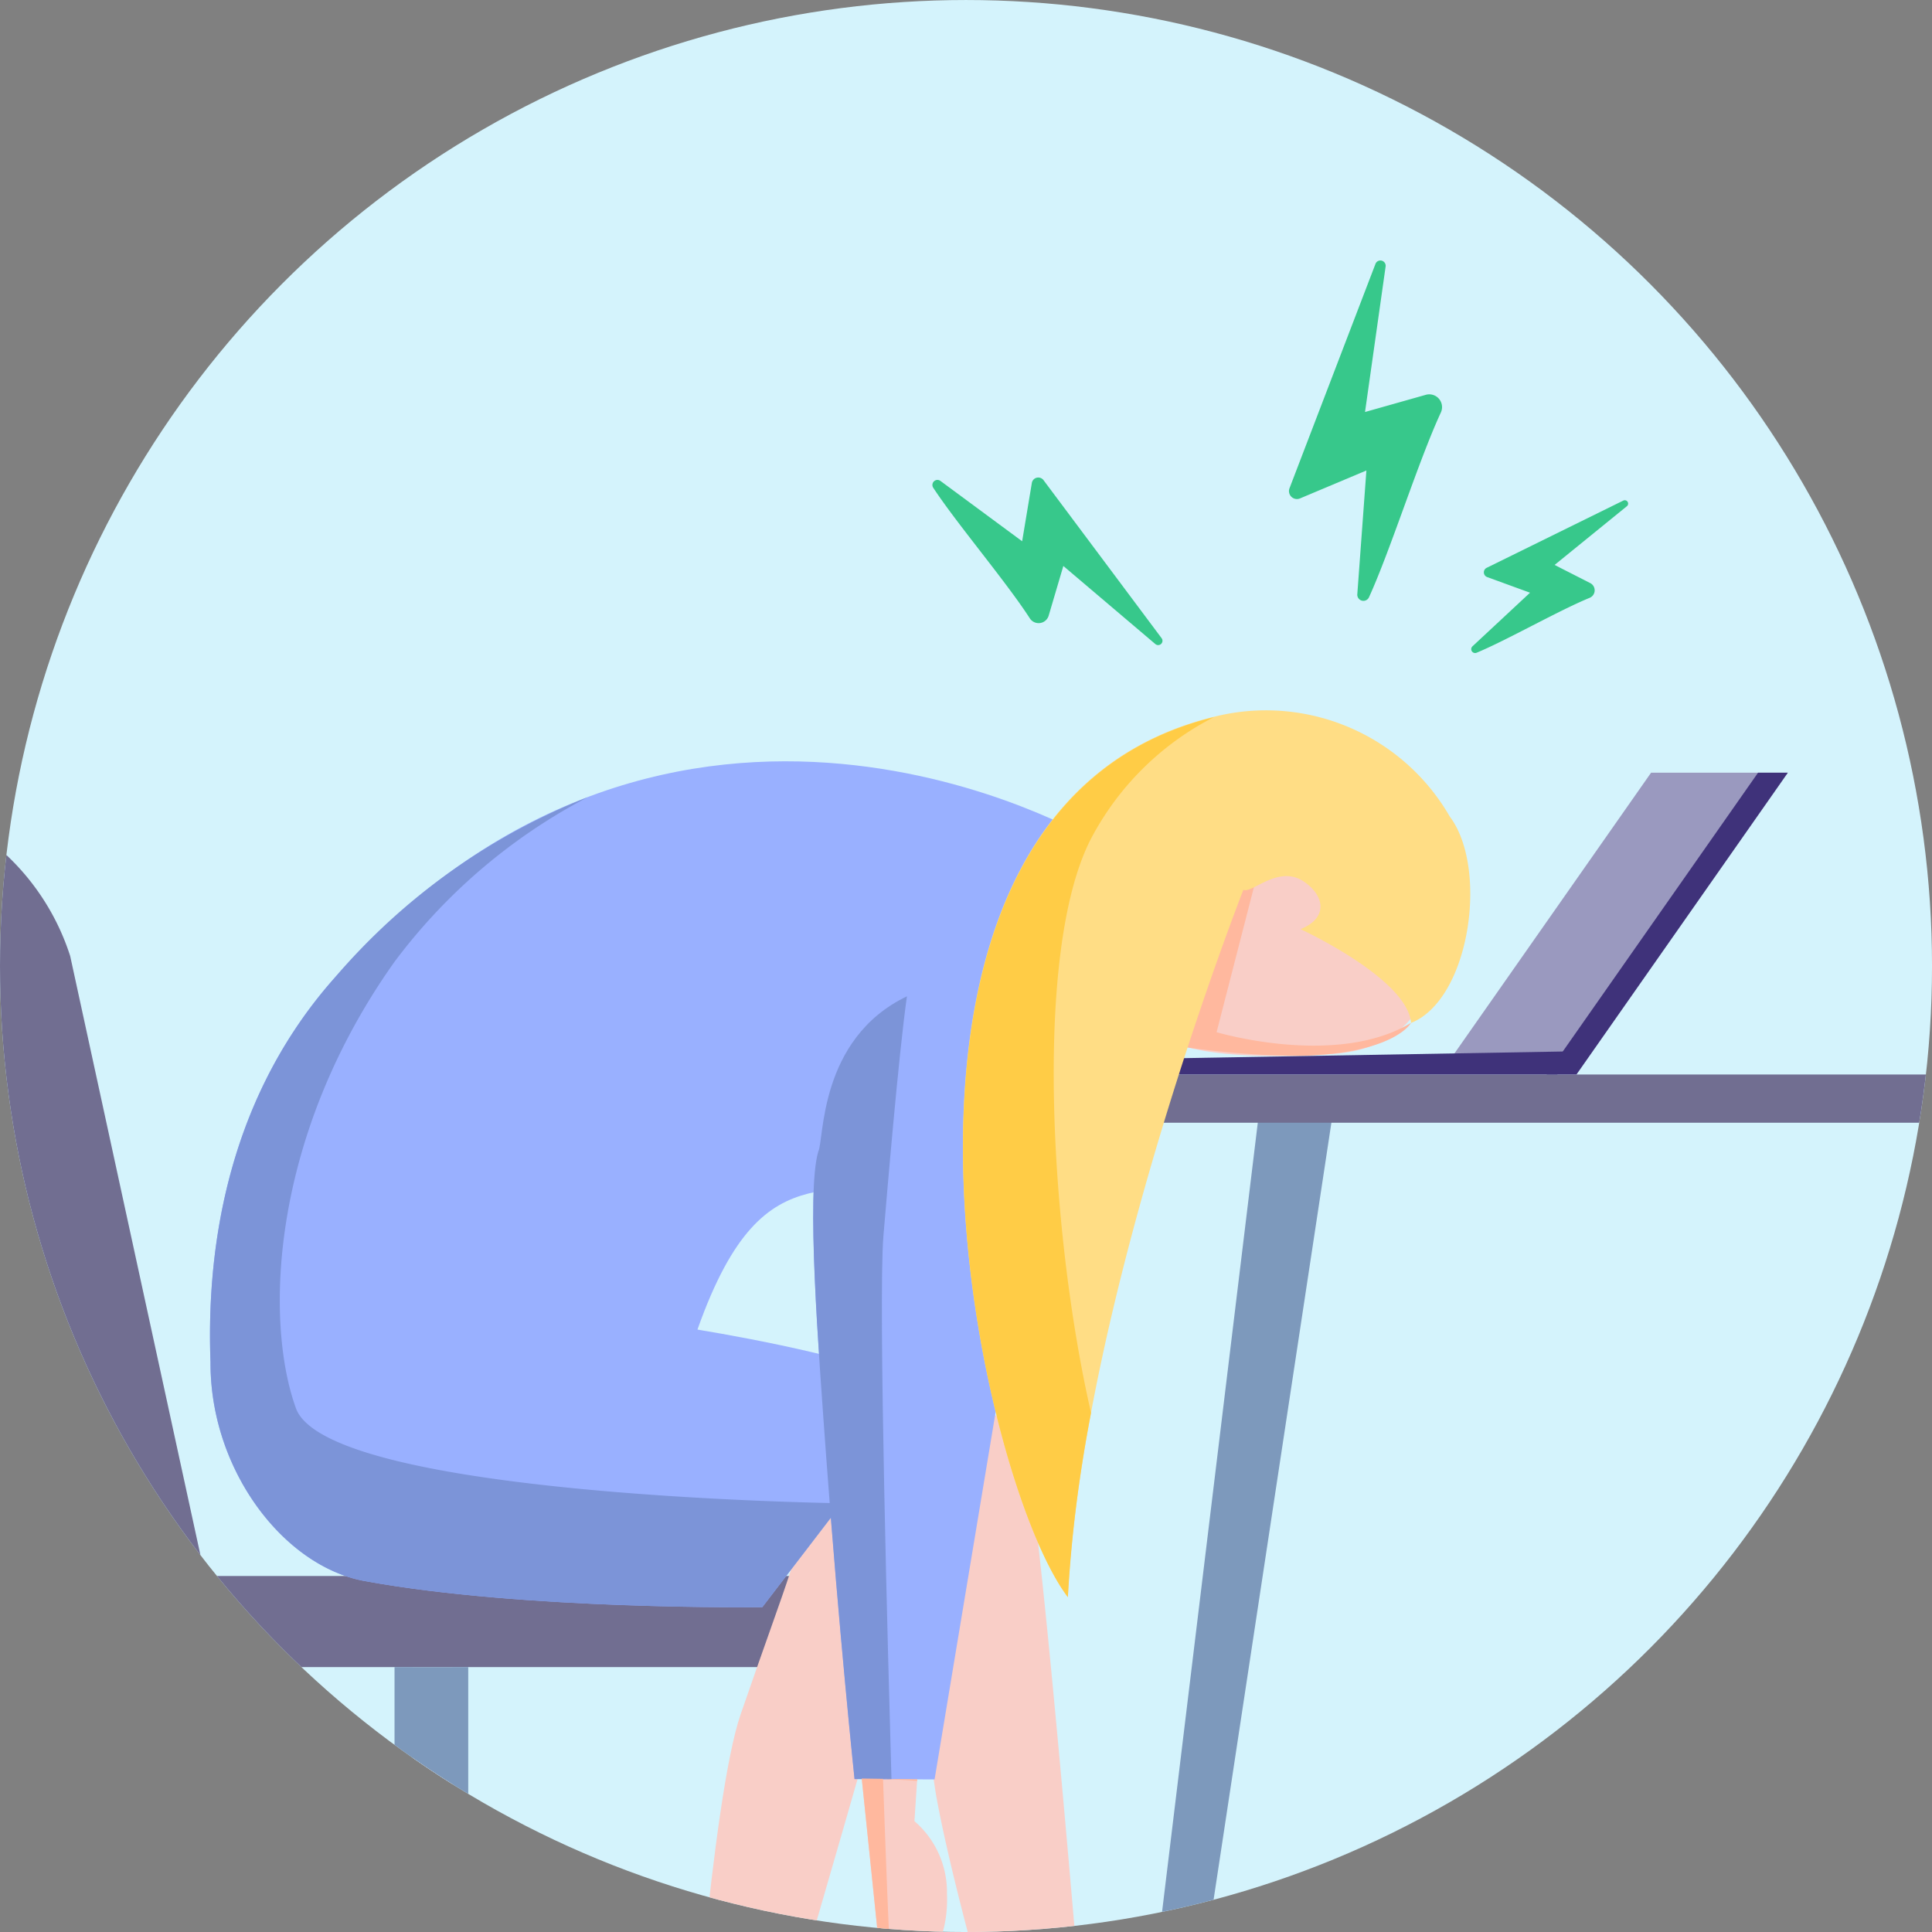 <svg xmlns="http://www.w3.org/2000/svg" xmlns:xlink="http://www.w3.org/1999/xlink" width="115" height="115" viewBox="0 0 115 115">
  <rect x="0" y="0" width="115" height="115" fill="#808080" stroke="none"/>
  <defs>
    <clipPath id="clip-path">
      <circle id="Ellipse_3495" data-name="Ellipse 3495" cx="57.5" cy="57.5" r="57.5" transform="translate(-955.107 1827.045)" fill="none"/>
    </clipPath>
  </defs>
  <g id="ICON" transform="translate(1645.761 -2162.529)">
    <circle id="Ellipse_346" data-name="Ellipse 346" cx="57.5" cy="57.5" r="57.5" transform="translate(-1645.76 2162.53)" fill="#d4f3fc"/>
    <g id="Group_20656" data-name="Group 20656" transform="translate(-690.654 335.484)">
      <g id="Group_20655" data-name="Group 20655" clip-path="url(#clip-path)">
        <g id="Group_20654" data-name="Group 20654">
          <g id="chair">
            <rect id="Rectangle_1705" data-name="Rectangle 1705" width="2.364" height="31.217" transform="translate(-930.543 1923.565)" fill="#fff"/>
            <path id="Path_42903" data-name="Path 42903" d="M-929.567,1954.782v-2.287l-18.1,5.029.685.794Z" fill="#fff"/>
            <path id="Path_42904" data-name="Path 42904" d="M-929.135,1954.782v-2.287l18.1,5.029-.843.794Z" fill="#fff"/>
            <g id="Group_20650" data-name="Group 20650">
              <path id="Path_42905" data-name="Path 42905" d="M-942.317,1923.565l-8.612-39.613a14.229,14.229,0,0,0-8.662-9.015l12.2,51.339Z" fill="#716e91"/>
            </g>
            <rect id="Rectangle_1706" data-name="Rectangle 1706" width="40.996" height="5.421" transform="translate(-947.39 1920.855)" fill="#716e91"/>
            <rect id="Rectangle_1707" data-name="Rectangle 1707" width="4.387" height="13.631" transform="translate(-931.623 1926.276)" fill="#7d99bc"/>
            <path id="Path_42906" data-name="Path 42906" d="M-944.649,1959.718a2.331,2.331,0,0,1-2.331,2.331,2.331,2.331,0,0,1-2.33-2.331,2.331,2.331,0,0,1,2.33-2.331A2.331,2.331,0,0,1-944.649,1959.718Z" fill="#2a3756"/>
            <path id="Path_42907" data-name="Path 42907" d="M-909.548,1959.718a2.331,2.331,0,0,1-2.331,2.331,2.331,2.331,0,0,1-2.331-2.331,2.332,2.332,0,0,1,2.331-2.331A2.331,2.331,0,0,1-909.548,1959.718Z" fill="#2a3756"/>
          </g>
          <g id="_04_Sitting" data-name="04 Sitting">
            <path id="Path_42908" data-name="Path 42908" d="M-900.676,1935.447l.164-2.488-3.3-.049.3,2.9,0,0,.9,8.717a2.034,2.034,0,0,0,1.054.25c1.671-.071,2.933-2.309,2.818-5A5.57,5.57,0,0,0-900.676,1935.447Z" fill="#f9cec7"/>
            <path id="head" d="M-869.754,1881.827c.467,3.278-.646,7.619-6.094,7.96-3.817.238-10.4.309-10.979-2.144-.256-1.087.538-5.059.538-5.059l-6.147.495,2.382-7.474,6.256,1.884S-871.292,1871.022-869.754,1881.827Z" fill="#f9cec7"/>
            <path id="Path_42909" data-name="Path 42909" d="M-880.126,1878.519l-2.565,9.966s7.14,2.129,11.575-.557c0,0-.976,1.859-6.771,1.969a51.226,51.226,0,0,1-12.277-1.65Z" fill="#ffb89e"/>
            <g id="leg">
              <path id="Path_42910" data-name="Path 42910" d="M-879.413,1959.474l-15.119,1.635-.049-5.336,6.288-2.207,8.679,3.277Z" fill="#ebeced"/>
              <path id="Path_42911" data-name="Path 42911" d="M-894.138,1913.163c-1.43-5.082-25.727-6.431-25.727-6.431s14.137,10.2,16.552,12.082c.85.663,1.943.377,2.57,2.375a38.819,38.819,0,0,1,.509,4.749c.135,1.98.559,6.461.9,8.257,1.408,7.546,5.679,21.27,5.679,21.27l3.541-1.257S-893.1,1916.842-894.138,1913.163Z" fill="#f9cec7"/>
            </g>
            <g id="leg-2" data-name="leg">
              <path id="Path_42912" data-name="Path 42912" d="M-904.036,1963.357l-14.091-5.718,2.485-4.723,6.582,1.034,6.093,7Z" fill="#fff"/>
              <path id="Path_42913" data-name="Path 42913" d="M-899.022,1914.849c1.076-5.169-7.9-1.512-8.154,1.539s-.837,3.989-3.845,12.7c-1.734,5.026-3.064,24.082-3.064,24.082l3.978.612S-899.779,1918.492-899.022,1914.849Z" fill="#f9cec7"/>
            </g>
            <g id="table">
              <g id="Group_20651" data-name="Group 20651">
                <path id="Path_42914" data-name="Path 42914" d="M-823.815,1963.011H-826.1l-10.7-70.573h4.425Z" fill="#7d99bc"/>
                <path id="Path_42915" data-name="Path 42915" d="M-888.625,1963.011h2.285l10.7-70.573h-4.425Z" fill="#7d99bc"/>
              </g>
              <g id="Group_20652" data-name="Group 20652">
                <rect id="Rectangle_1708" data-name="Rectangle 1708" width="67.888" height="2.87" transform="translate(-890.164 1891.003)" fill="#716e91"/>
                <g id="laptop">
                  <path id="Path_42916" data-name="Path 42916" d="M-861.271,1891h-8.138l12.58-17.96h8.138Z" fill="#9a99bf"/>
                  <path id="Path_42917" data-name="Path 42917" d="M-861.271,1891h-1.771l12.58-17.96h1.771Z" fill="#3f327a"/>
                  <path id="Path_42918" data-name="Path 42918" d="M-862.41,1891h-25.056v-.922l25.791-.451Z" fill="#3f327a"/>
                </g>
              </g>
            </g>
            <g id="hand">
              <path id="Path_42919" data-name="Path 42919" d="M-891.544,1885.224l-7.934,47.739-4.76-.021s-.922-8.727-1.683-19.147c-.477-6.526-1.192-15.778-.473-18.211C-905.634,1894.2-896.586,1885.941-891.544,1885.224Z" fill="#99b0ff"/>
            </g>
            <path id="Path_42920" data-name="Path 42920" d="M-935.169,1885.224c-6.517,7.328-7.654,16.388-7.408,22.9-.031,6.4,4.342,12.138,9.146,13.023,9.53,1.755,23.7,1.56,23.7,1.56l9.939-12.966c-3.586-1.694-10.24-2.962-13.8-3.555,4.164-11.755,8.54-6.414,14.613-10.257,5.437-3.44,7.434-10.7,7.434-10.7l1.38-8.261S-914.811,1862.335-935.169,1885.224Z" fill="#99b0ff"/>
            <path id="Path_42921" data-name="Path 42921" d="M-937.493,1910.867c-1.9-5.273-1.476-16.24,5.87-26.574a34.044,34.044,0,0,1,11.508-9.8,38.221,38.221,0,0,0-15.054,10.734c-6.517,7.328-7.654,16.388-7.408,22.9-.031,6.4,4.342,12.138,9.146,13.023,9.53,1.755,23.7,1.56,23.7,1.56l4.741-6.186h0S-935.594,1916.14-937.493,1910.867Z" fill="#7c94d8"/>
            <path id="hair" d="M-868.807,1875.656h0a12.631,12.631,0,0,0-13.521-6.064c-23.426,5.069-14.735,45.246-9.216,52.519.856-17.685,10.446-42.1,10.446-42.1.519.236,2.082-1.508,3.588-.5,1.225.818,1.509,2.156-.184,2.841,0,0,6.368,2.935,6.578,5.582C-867.608,1886.537-866.49,1878.73-868.807,1875.656Z" fill="#ffdd85"/>
            <path id="Path_42922" data-name="Path 42922" d="M-902.522,1900.606c.2-2.355.9-10.754,1.4-14.257-5.277,2.531-4.924,8.594-5.277,9.235-.719,2.433,0,11.685.473,18.211.761,10.42,1.683,19.147,1.683,19.147l2.2.01C-902.236,1926.1-902.843,1904.44-902.522,1900.606Z" fill="#7c94d8"/>
            <path id="Path_42923" data-name="Path 42923" d="M-890.164,1876.963a17.013,17.013,0,0,1,7.3-7.225c-22.734,5.579-14.155,45.157-8.68,52.373a82.105,82.105,0,0,1,1.38-10.967C-892.536,1900.8-893.664,1883.733-890.164,1876.963Z" fill="#ffcc46"/>
            <path id="Path_42924" data-name="Path 42924" d="M-902.06,1944.243c-.11-.5-.485-11.314-.485-11.314l2.028.118.005-.088-3.3-.049.3,2.9,0,0,.9,8.717a2.079,2.079,0,0,0,.83.229A1.347,1.347,0,0,1-902.06,1944.243Z" fill="#ffb89e"/>
          </g>
          <g id="Group_20653" data-name="Group 20653">
            <path id="Path_42925" data-name="Path 42925" d="M-873.625,1862.608c1.277-2.788,2.951-8.136,4.284-11.01a.761.761,0,0,0-.9-1.051l-3.615,1.022,1.228-8.675a.314.314,0,0,0-.6-.156l-5.122,13.368a.473.473,0,0,0,.626.606l3.95-1.662-.542,7.378A.365.365,0,0,0-873.625,1862.608Z" fill="#37c88b"/>
            <path id="Path_42926" data-name="Path 42926" d="M-867.218,1865.9c1.8-.745,4.876-2.509,6.733-3.27a.483.483,0,0,0,.035-.877l-2.121-1.081,4.308-3.5a.2.2,0,0,0-.214-.333l-8.138,4.005a.3.3,0,0,0,.03.551l2.551.93-3.429,3.194A.231.231,0,0,0-867.218,1865.9Z" fill="#37c88b"/>
            <path id="Path_42927" data-name="Path 42927" d="M-899.564,1856.067c1.373,2.1,4.348,5.6,5.756,7.784a.624.624,0,0,0,1.123-.164l.872-2.953,5.475,4.646a.257.257,0,0,0,.373-.35l-7.024-9.4a.389.389,0,0,0-.7.169l-.576,3.464-4.875-3.6A.3.3,0,0,0-899.564,1856.067Z" fill="#37c88b"/>
          </g>
        </g>
      </g>
    </g>
  </g>
</svg>
